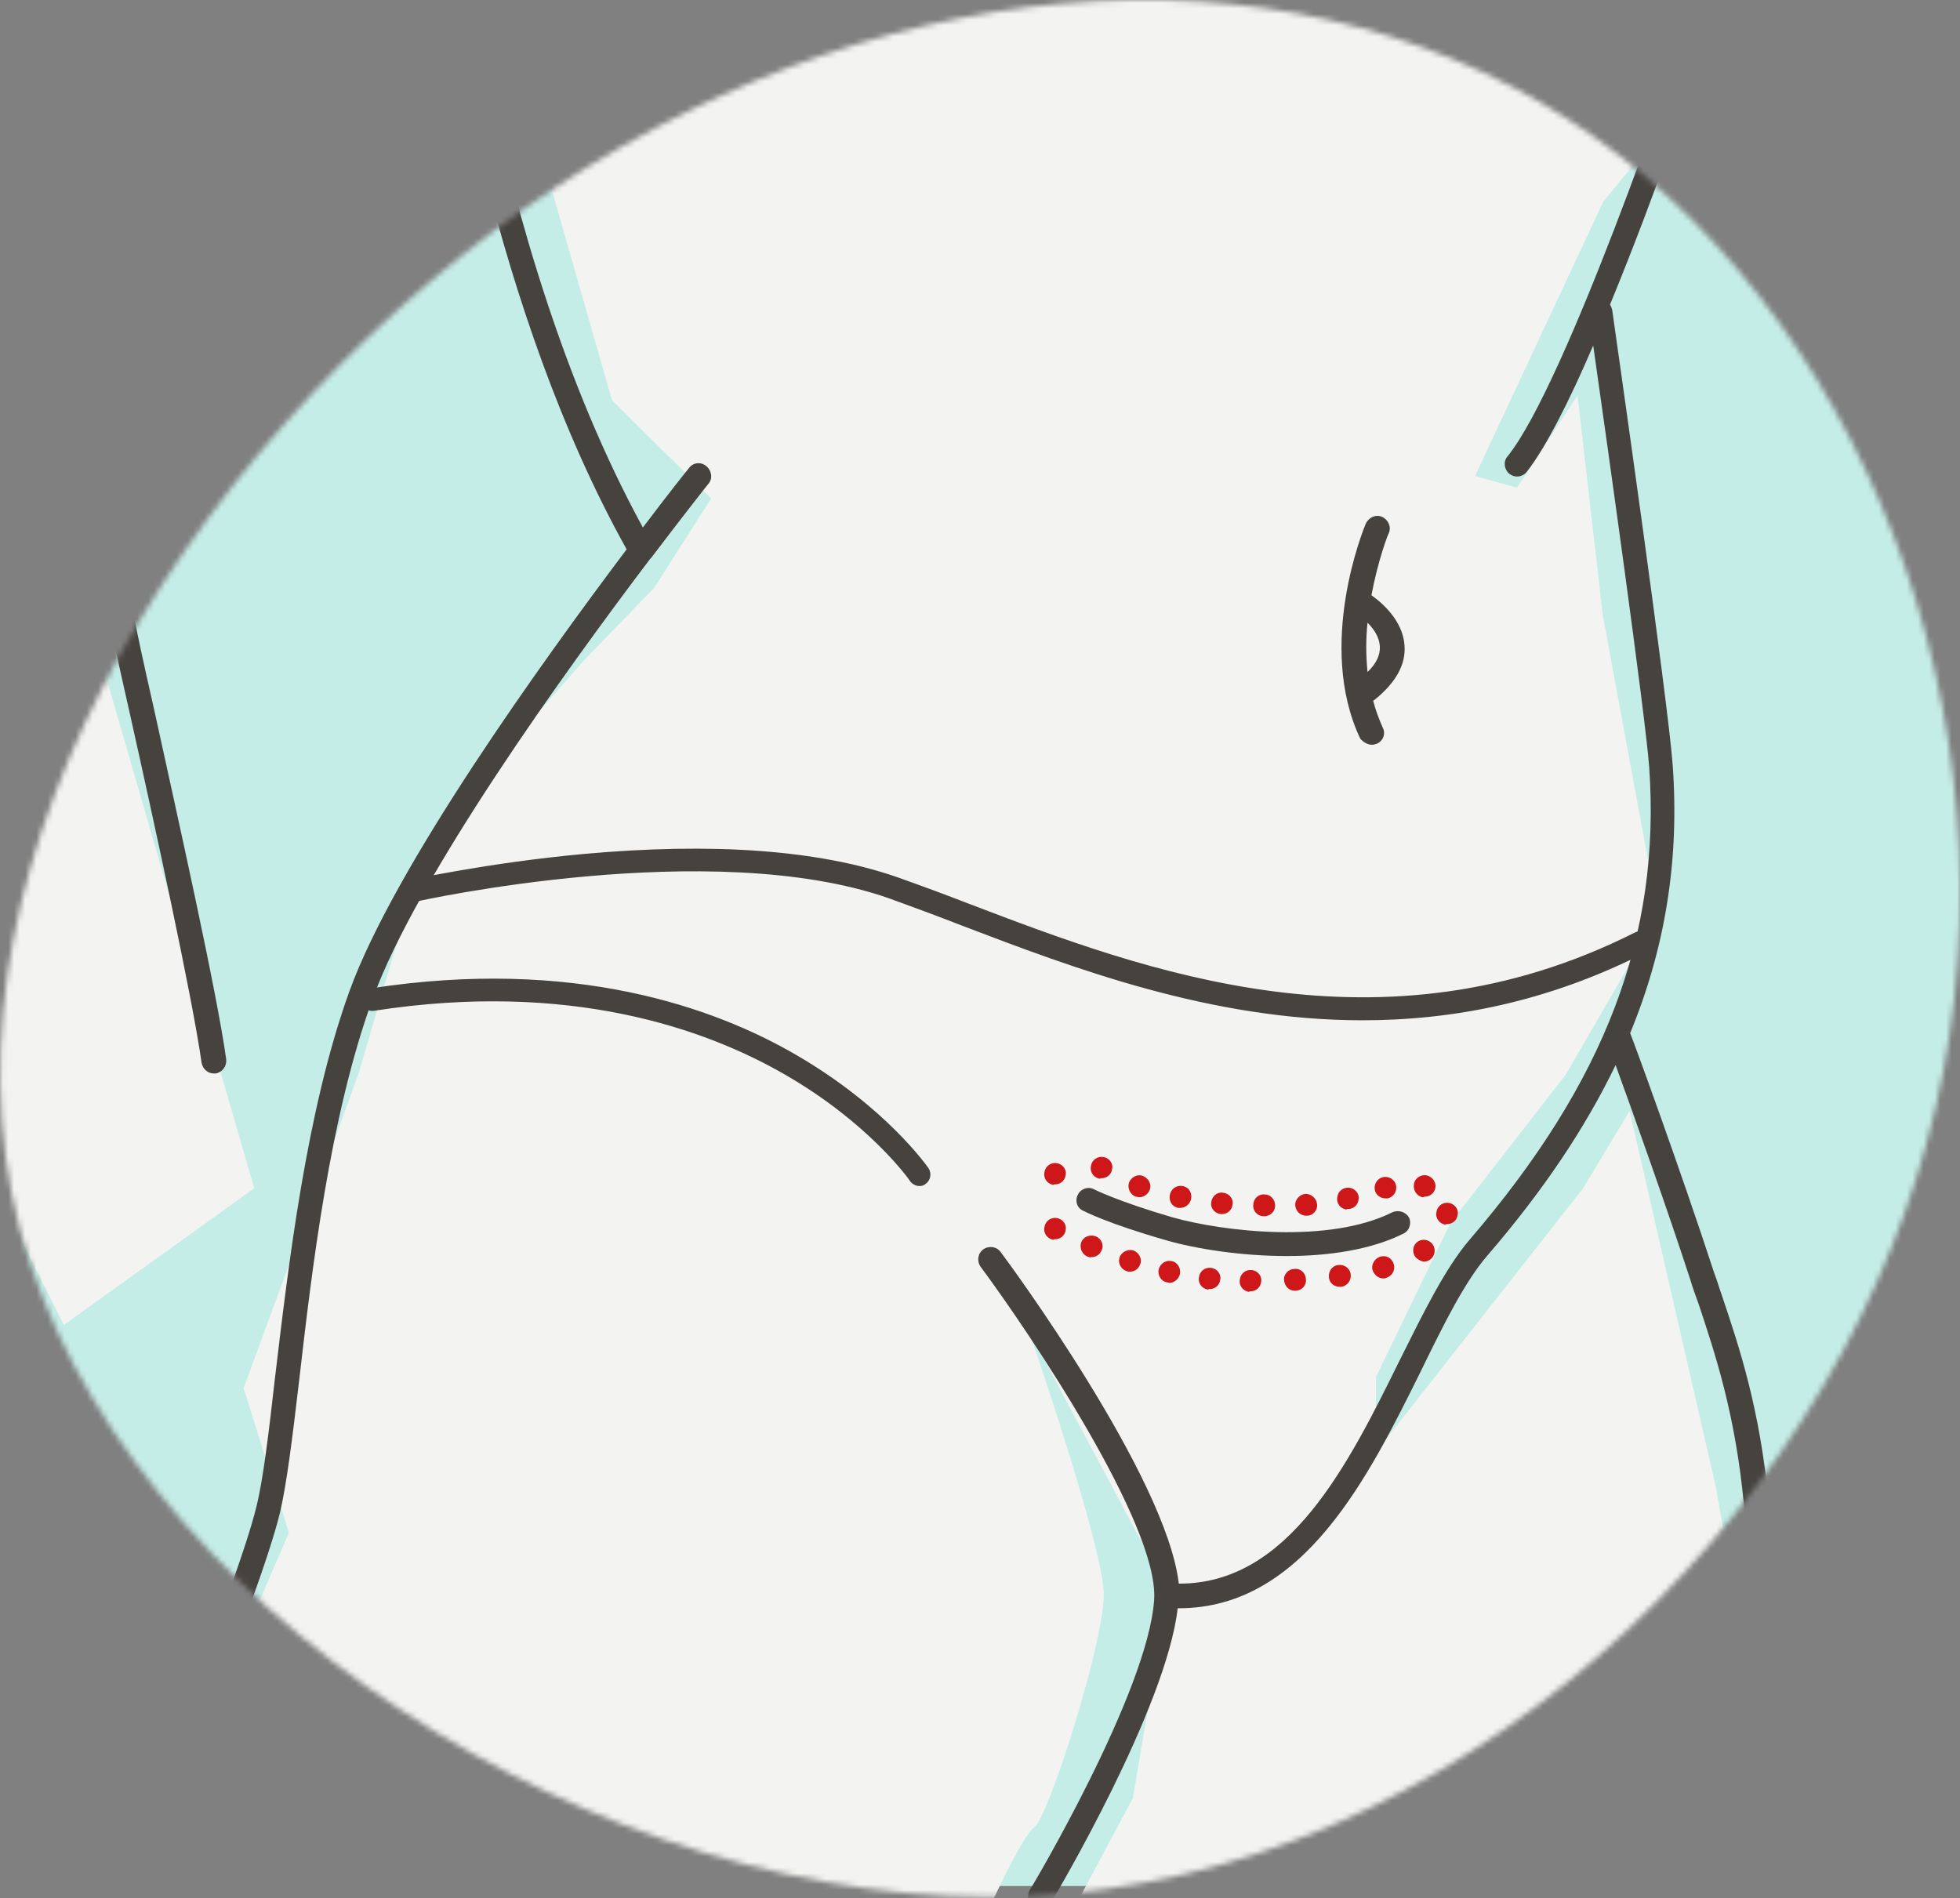 <svg xmlns="http://www.w3.org/2000/svg" width="350" height="339" viewBox="0 0 350 339" fill="none"><rect x="0" y="0" width="350" height="339" fill="#808080" stroke="none"/><g clip-path="url(#clip0_918_498)"><mask id="mask0_918_498" style="mask-type:luminance" maskUnits="userSpaceOnUse" x="0" y="-1" width="351" height="340"><path d="M3.5 219.3C-14 152.3 37.4 74.3 99.3 33.4C161.2 -7.4 233.9 -11.4 284.6 24.4C335 59.9 363 135.1 344.1 203.9C325.6 272.7 259.5 335.3 183.6 338.6C107.3 342.1 21.3 286.3 3.5 219.3Z" fill="white"></path></mask><g mask="url(#mask0_918_498)"><path d="M407.3 -75.8H-5.3V336.8H407.3V-75.8Z" fill="#C5EDE7"></path><path d="M30.4 327.6L35.1 311.9L51.6 273.7L43.5 247.9L51.7 225.6L64 191.8L76.3 149.9L104.3 117.9L116.8 105L127 89L109.3 71.5L85.6 -11.3L76.2 -28.7L96.4 -52.3L84.5 -66.3L61.9 -2.8L40.2 67.4L16.5 112.5L45.4 212.2L11.4 236.6L-12.9 188V53.3L3.1 16.8L6.2 -5.3L22.7 -46L32 -77H306.4L344.7 -25.4C344.7 -25.4 333.6 0.4 317.8 0.4C302 0.4 303.7 2.5 286.2 -18.2L272.4 -35.6L279.6 -5.3L302 16.9L286.3 36L263.4 85L270.9 87.1L281.7 70.6L286.2 109.8L296.1 163.4L279.6 191.9L259 218.4L245.7 245.9V259.3L282.7 212.2L291 198.4L306.5 266L313.7 308.7L305.7 342.8H190.7L202.3 321.1L206.3 297.4V279.9L183.7 237.6C183.7 237.6 197.1 276.3 197.1 284.8C197.1 293.3 187.4 324.1 184.7 326.3C182 328.5 175.7 342.9 175.7 342.9H27.7" fill="#F3F3F2"></path><path d="M123.1 83.5C122.6 84.1 119.4 88.1 114.8 94.2C86.8 43 80.6 -26 80.6 -26.7C80.6 -27.2 80.4 -27.5 80.1 -27.9C86.5 -47.3 91.7 -63.1 91.9 -63.5C92.3 -64.6 91.7 -65.9 90.5 -66.3C89.3 -66.7 88.1 -66.1 87.7 -64.9C87.4 -64 57.2 27.6 52.1 41.8C48.9 50.7 37.3 73.8 28.7 90.7C19.7 108.5 19.5 109.2 19.5 110.1C19.5 110.8 19.9 112.9 23.2 127.5C27.4 146.3 34.3 177.8 36 189.8C36.2 190.9 37.1 191.7 38.2 191.7H38.5C39.7 191.5 40.5 190.4 40.4 189.2C38.7 177 31.9 146.7 27.5 126.6C25.7 118.7 24.2 111.8 24 110.3C24.7 108.5 28.6 100.8 32.7 92.6C41.3 75.6 53 52.3 56.3 43.2C63.315 22.561 70.249 1.894 77.1 -18.8C79.6 0.9 88.3 55.8 111.9 98.1C96.7 118.3 70.5 154.7 62.4 177C54.7 198.3 51.5 226 49.1 246.1C48 255.8 47 264.2 45.8 269C42.3 283.6 22.1 332.1 21.9 332.6C21.4 333.7 22 335 23.1 335.5C23.4 335.6 23.7 335.7 23.9 335.7C24.8 335.7 25.6 335.2 25.9 334.4C26.7 332.4 46.4 285.1 50 270.1C51.2 265 52.2 256.9 53.4 246.7C55.7 226.7 58.9 199.4 66.5 178.5C74.4 156.6 101.1 119.6 116.1 99.8L116.3 99.6C122.3 91.7 126.4 86.5 126.5 86.4C127.3 85.5 127.1 84.1 126.2 83.3C125.2 82.4 123.8 82.6 123.1 83.5ZM303.8 9.7C306.6 10.5 309.7 11 313 11C335.9 11 344 -18.3 344.6 -23.7C345 -27.6 339.1 -35.7 327.8 -51C322.4 -58.3 316.8 -65.8 312.3 -72.8C311.6 -73.8 310.3 -74.1 309.3 -73.4C308.3 -72.7 308 -71.4 308.7 -70.4C313.4 -63.3 319 -55.7 324.4 -48.4C331.5 -38.7 340.4 -26.7 340.3 -24.1C339.9 -20.1 332.7 6.7 313.1 6.7C278.9 6.7 272.5 -50.8 272.5 -51.4C272.4 -52.6 271.3 -53.5 270.1 -53.3C268.9 -53.2 268 -52.1 268.2 -50.9C268.4 -48.7 273.5 -3.1 300.1 8.5C300 8.7 299.9 8.8 299.8 9.1C299.6 9.7 279.7 68.5 269.2 81.5C268.4 82.4 268.6 83.8 269.5 84.6C269.9 84.9 270.4 85.1 270.9 85.1C271.5 85.1 272.2 84.8 272.6 84.3C276 80 280.3 71.5 284.5 61.7C286.9 78.5 293.8 127.6 294.5 137C296.6 167.1 286.7 193.1 262.5 221.3C258.1 226.4 254.2 234.4 250 242.8C240.7 261.7 230.1 282.9 210.5 282.8C208.3 263.7 180 225.3 178.7 223.6C178 222.6 176.6 222.4 175.6 223.1C174.6 223.8 174.4 225.2 175.1 226.2C184 238.2 206.9 272.3 206.1 285.6C205.1 301.9 184.2 337.1 183.9 337.5C183.3 338.5 183.6 339.9 184.7 340.5C185 340.7 185.4 340.8 185.8 340.8C186.5 340.8 187.3 340.4 187.7 339.7C188.6 338.3 208.3 304.9 210.3 287.2H210.5C232.8 287.2 244.4 263.7 253.8 244.7C257.8 236.5 261.6 228.8 265.7 224.1C275.6 212.6 283.1 201.4 288.5 190.2C291.3 197.9 297.3 214.6 301.9 228.7C302.3 230.1 302.8 231.4 303.3 232.8C309.3 250.8 317.6 275.5 307.4 338.6C307.2 339.8 308 340.9 309.2 341.1H309.6C310.7 341.1 311.6 340.3 311.8 339.3C322.1 275.1 313.7 249.8 307.5 231.4C307 230 306.6 228.6 306.1 227.3C300 208.6 291.4 185.1 291.1 184.5C297.4 169.2 299.9 153.6 298.7 136.7C297.9 125.3 288.3 58.3 287.9 55.4C287.828 55.045 287.693 54.707 287.5 54.4C295.8 34.3 303.3 12 303.8 10.5V9.7ZM42.6 -69.1C43.6 -69.8 43.7 -71.2 43 -72.2C42.3 -73.2 40.9 -73.3 39.9 -72.6C39.1 -72 19.5 -56.4 9.2 1.5C4.6 27.5 -10.1 58.9 -10.2 59.2C-10.7 60.3 -10.2 61.6 -9.1 62.1C-8.8 62.2 -8.5 62.3 -8.2 62.3C-7.4 62.3 -6.6 61.8 -6.2 61C-6.1 60.7 8.8 28.7 13.6 2.2C23.5 -53.7 42.4 -69 42.6 -69.1Z" fill="#46433F"></path><path d="M245 133C245.3 133 245.6 132.9 245.9 132.8C247 132.3 247.5 131 246.9 129.9C246.2 128.3 245.6 126.7 245.2 125.1H245.3C249.2 122 251.1 118.7 250.8 115.2C250.5 110.9 246.9 107.7 244.9 106.3C246.1 99.9 247.9 95.3 248 95.2C248.5 94.1 247.9 92.8 246.8 92.3C245.7 91.8 244.4 92.4 243.9 93.5C243.5 94.4 235 115.2 242.9 131.9C243.4 132.5 244.2 133 245 133ZM246.4 115.4C246.5 116.9 245.8 118.5 244.2 120C243.9 117 243.9 114 244.2 111.2C245.4 112.4 246.3 113.8 246.4 115.4ZM248.6 216.5C237.4 222.1 218.7 220 209.4 217.4C199.5 214.5 195.4 212.4 195.4 212.4C194.3 211.8 193 212.3 192.5 213.3C191.9 214.4 192.3 215.7 193.4 216.2C193.6 216.3 197.8 218.5 208.3 221.5C213.5 223 221.6 224.3 229.8 224.3C237.2 224.3 244.8 223.2 250.6 220.3C251.7 219.8 252.1 218.4 251.6 217.4C251 216.4 249.7 216 248.6 216.5Z" fill="#46433F"></path><path d="M215.8 230.3C214.7 230.2 213.9 229.2 214.1 228.1C214.125 227.85 214.199 227.608 214.318 227.387C214.438 227.165 214.6 226.97 214.795 226.812C214.99 226.654 215.215 226.536 215.456 226.466C215.697 226.395 215.95 226.373 216.2 226.4C217.3 226.5 218.1 227.5 217.9 228.5C217.8 229.5 217 230.2 216 230.2H215.8V230.3ZM208.4 229C207.3 228.8 206.7 227.7 206.9 226.7C207.2 225.6 208.2 225 209.2 225.2C210.3 225.4 210.9 226.5 210.7 227.5C210.5 228.4 209.7 229.1 208.8 229.1C208.7 229.1 208.6 229 208.4 229ZM201.2 227C200.2 226.7 199.6 225.6 199.9 224.6C200.2 223.6 201.4 223 202.4 223.3C203.4 223.7 204 224.8 203.6 225.8C203.3 226.6 202.6 227.1 201.7 227.1C201.6 227.1 201.4 227.1 201.2 227ZM194.2 224.4C193.2 224 192.7 222.8 193.1 221.8C193.5 220.8 194.7 220.4 195.7 220.8C196.7 221.2 197.2 222.4 196.7 223.3C196.4 224.1 195.6 224.5 194.9 224.5C194.7 224.6 194.5 224.5 194.2 224.4ZM229.3 228.6C229.2 227.5 230.1 226.6 231.2 226.6C232.3 226.5 233.2 227.4 233.2 228.5C233.3 229.6 232.4 230.5 231.3 230.5H231.2C230.2 230.5 229.4 229.7 229.3 228.6ZM237.3 228.1C237.2 227 237.9 226 239 225.9C240.1 225.8 241.1 226.5 241.2 227.6C241.257 228.116 241.112 228.634 240.795 229.044C240.478 229.455 240.013 229.726 239.5 229.8H239.3C238.2 229.8 237.4 229.1 237.3 228.1ZM245.1 226.8C244.8 225.8 245.5 224.7 246.5 224.4C247.6 224.1 248.6 224.7 248.9 225.8C249.2 226.8 248.6 227.9 247.5 228.2C247.4 228.3 247.2 228.3 247 228.3C246.2 228.3 245.4 227.7 245.1 226.8ZM252.7 224.4C252.1 223.5 252.3 222.3 253.2 221.7C253.457 221.539 253.749 221.439 254.051 221.41C254.354 221.381 254.659 221.423 254.942 221.532C255.225 221.642 255.479 221.816 255.683 222.041C255.887 222.266 256.036 222.536 256.117 222.829C256.199 223.122 256.211 223.429 256.152 223.728C256.093 224.026 255.966 224.306 255.779 224.546C255.593 224.786 255.353 224.979 255.079 225.11C254.805 225.241 254.504 225.306 254.2 225.3C253.7 225.2 253.1 224.9 252.7 224.4ZM245.5 212.5C245.3 211.4 246 210.4 247 210.2C248.1 210 249.1 210.7 249.3 211.7C249.5 212.8 248.8 213.8 247.8 214H247.4C246.5 214 245.7 213.4 245.5 212.5ZM254 213.8C252.9 213.5 252.3 212.5 252.5 211.4C252.7 210.3 253.8 209.7 254.8 209.9C255.9 210.2 256.5 211.2 256.3 212.2C256.1 213.1 255.3 213.7 254.4 213.7C254.2 213.8 254.1 213.8 254 213.8ZM225.7 217.2C224.6 217.2 223.7 216.3 223.8 215.2C223.8 214.1 224.7 213.2 225.8 213.3C226.9 213.3 227.7 214.2 227.7 215.3C227.7 216.4 226.8 217.2 225.7 217.2ZM231.3 215.3C231.2 214.2 232.1 213.3 233.1 213.2C234.2 213.2 235.1 214 235.2 215.1C235.3 216.2 234.4 217.1 233.4 217.1H233.3C232.2 217.1 231.4 216.3 231.3 215.3ZM218 216.8C216.9 216.7 216.1 215.7 216.3 214.7C216.4 213.6 217.4 212.8 218.4 213C219.5 213.1 220.3 214.1 220.1 215.1C220 216.1 219.2 216.8 218.2 216.8H218ZM210.4 215.7C209.3 215.5 208.7 214.5 208.9 213.4C209.1 212.3 210.1 211.6 211.2 211.8C212.3 212 212.9 213 212.7 214.1C212.5 215 211.7 215.7 210.8 215.7H210.4ZM202.8 213.7C201.8 213.3 201.3 212.2 201.6 211.2C202 210.2 203.1 209.6 204.1 210C205.1 210.4 205.7 211.5 205.3 212.5C205 213.3 204.2 213.8 203.4 213.8C203.3 213.8 203.1 213.7 202.8 213.7ZM223.1 230.7C222 230.6 221.2 229.6 221.4 228.5C221.425 228.25 221.499 228.008 221.618 227.787C221.738 227.565 221.9 227.37 222.095 227.212C222.29 227.054 222.515 226.936 222.756 226.866C222.997 226.795 223.25 226.773 223.5 226.8C224.6 226.9 225.4 227.9 225.2 228.9C225.1 229.9 224.3 230.6 223.3 230.6H223.1V230.7ZM188.2 221.4C187.1 221.3 186.3 220.3 186.5 219.2C186.525 218.95 186.599 218.708 186.718 218.487C186.838 218.265 187 218.07 187.195 217.912C187.39 217.754 187.615 217.636 187.856 217.566C188.097 217.495 188.35 217.473 188.6 217.5C189.7 217.6 190.5 218.6 190.3 219.6C190.2 220.6 189.4 221.3 188.4 221.3H188.2V221.4ZM188.2 211.6C187.1 211.5 186.3 210.5 186.5 209.4C186.525 209.15 186.599 208.908 186.718 208.687C186.838 208.465 187 208.27 187.195 208.112C187.39 207.954 187.615 207.836 187.856 207.766C188.097 207.695 188.35 207.673 188.6 207.7C189.7 207.8 190.5 208.8 190.3 209.8C190.2 210.8 189.4 211.5 188.4 211.5H188.2V211.6ZM196.5 210.5C195.4 210.4 194.6 209.4 194.8 208.3C194.825 208.05 194.899 207.808 195.019 207.587C195.138 207.365 195.3 207.17 195.495 207.012C195.69 206.854 195.915 206.736 196.156 206.666C196.397 206.595 196.65 206.573 196.9 206.6C198 206.7 198.8 207.7 198.6 208.7C198.5 209.7 197.7 210.4 196.7 210.4H196.5V210.5ZM240.5 216C239.4 215.9 238.6 214.9 238.8 213.8C238.825 213.55 238.899 213.308 239.019 213.087C239.138 212.865 239.3 212.67 239.495 212.512C239.69 212.354 239.915 212.236 240.156 212.166C240.397 212.095 240.65 212.073 240.9 212.1C242 212.2 242.8 213.2 242.6 214.2C242.5 215.2 241.7 215.9 240.7 215.9H240.5V216ZM258.2 218.7C257.1 218.6 256.3 217.6 256.5 216.5C256.525 216.25 256.599 216.008 256.718 215.787C256.838 215.565 257 215.37 257.195 215.212C257.39 215.054 257.615 214.936 257.856 214.866C258.097 214.795 258.35 214.773 258.6 214.8C259.7 214.9 260.5 215.9 260.3 216.9C260.2 217.9 259.4 218.6 258.4 218.6H258.2V218.7Z" fill="#CD1719"></path></g><path d="M164.2 211.8C163.6 211.8 162.9 211.5 162.5 210.9C162.4 210.7 155.2 200.5 140 191.8C125.9 183.7 101.7 175.1 66.8 180.5C65.7 180.7 64.7 179.9 64.5 178.8C64.3 177.7 65.1 176.7 66.2 176.5C102.4 170.9 127.6 179.9 142.2 188.4C158.2 197.7 165.5 208.2 165.8 208.6C166.4 209.5 166.2 210.8 165.3 211.4C165 211.7 164.6 211.8 164.2 211.8ZM243.3 182.2C216.2 182.2 191.7 172.9 171.8 165.3C167.2 163.5 162.8 161.9 158.7 160.4C126.9 149.3 74.8 160.9 74.3 161C73.2 161.2 72.2 160.6 71.9 159.5C71.7 158.4 72.3 157.4 73.4 157.1C73.5 157.1 86.9 154.1 104.2 152.5C127.4 150.4 146.2 151.8 160.1 156.6C164.3 158.1 168.7 159.7 173.3 161.5C204.3 173.3 246.6 189.4 292 166.5C292.236 166.381 292.494 166.309 292.758 166.289C293.022 166.27 293.287 166.303 293.538 166.386C293.789 166.47 294.021 166.603 294.221 166.777C294.42 166.951 294.583 167.163 294.7 167.4C294.82 167.636 294.892 167.894 294.911 168.158C294.931 168.422 294.898 168.687 294.814 168.938C294.73 169.19 294.598 169.422 294.424 169.621C294.249 169.821 294.038 169.984 293.8 170.1C276.3 179 259.3 182.2 243.3 182.2Z" fill="#46433F"></path></g><defs><clipPath id="clip0_918_498"><rect width="350" height="339" fill="white"></rect></clipPath></defs></svg>